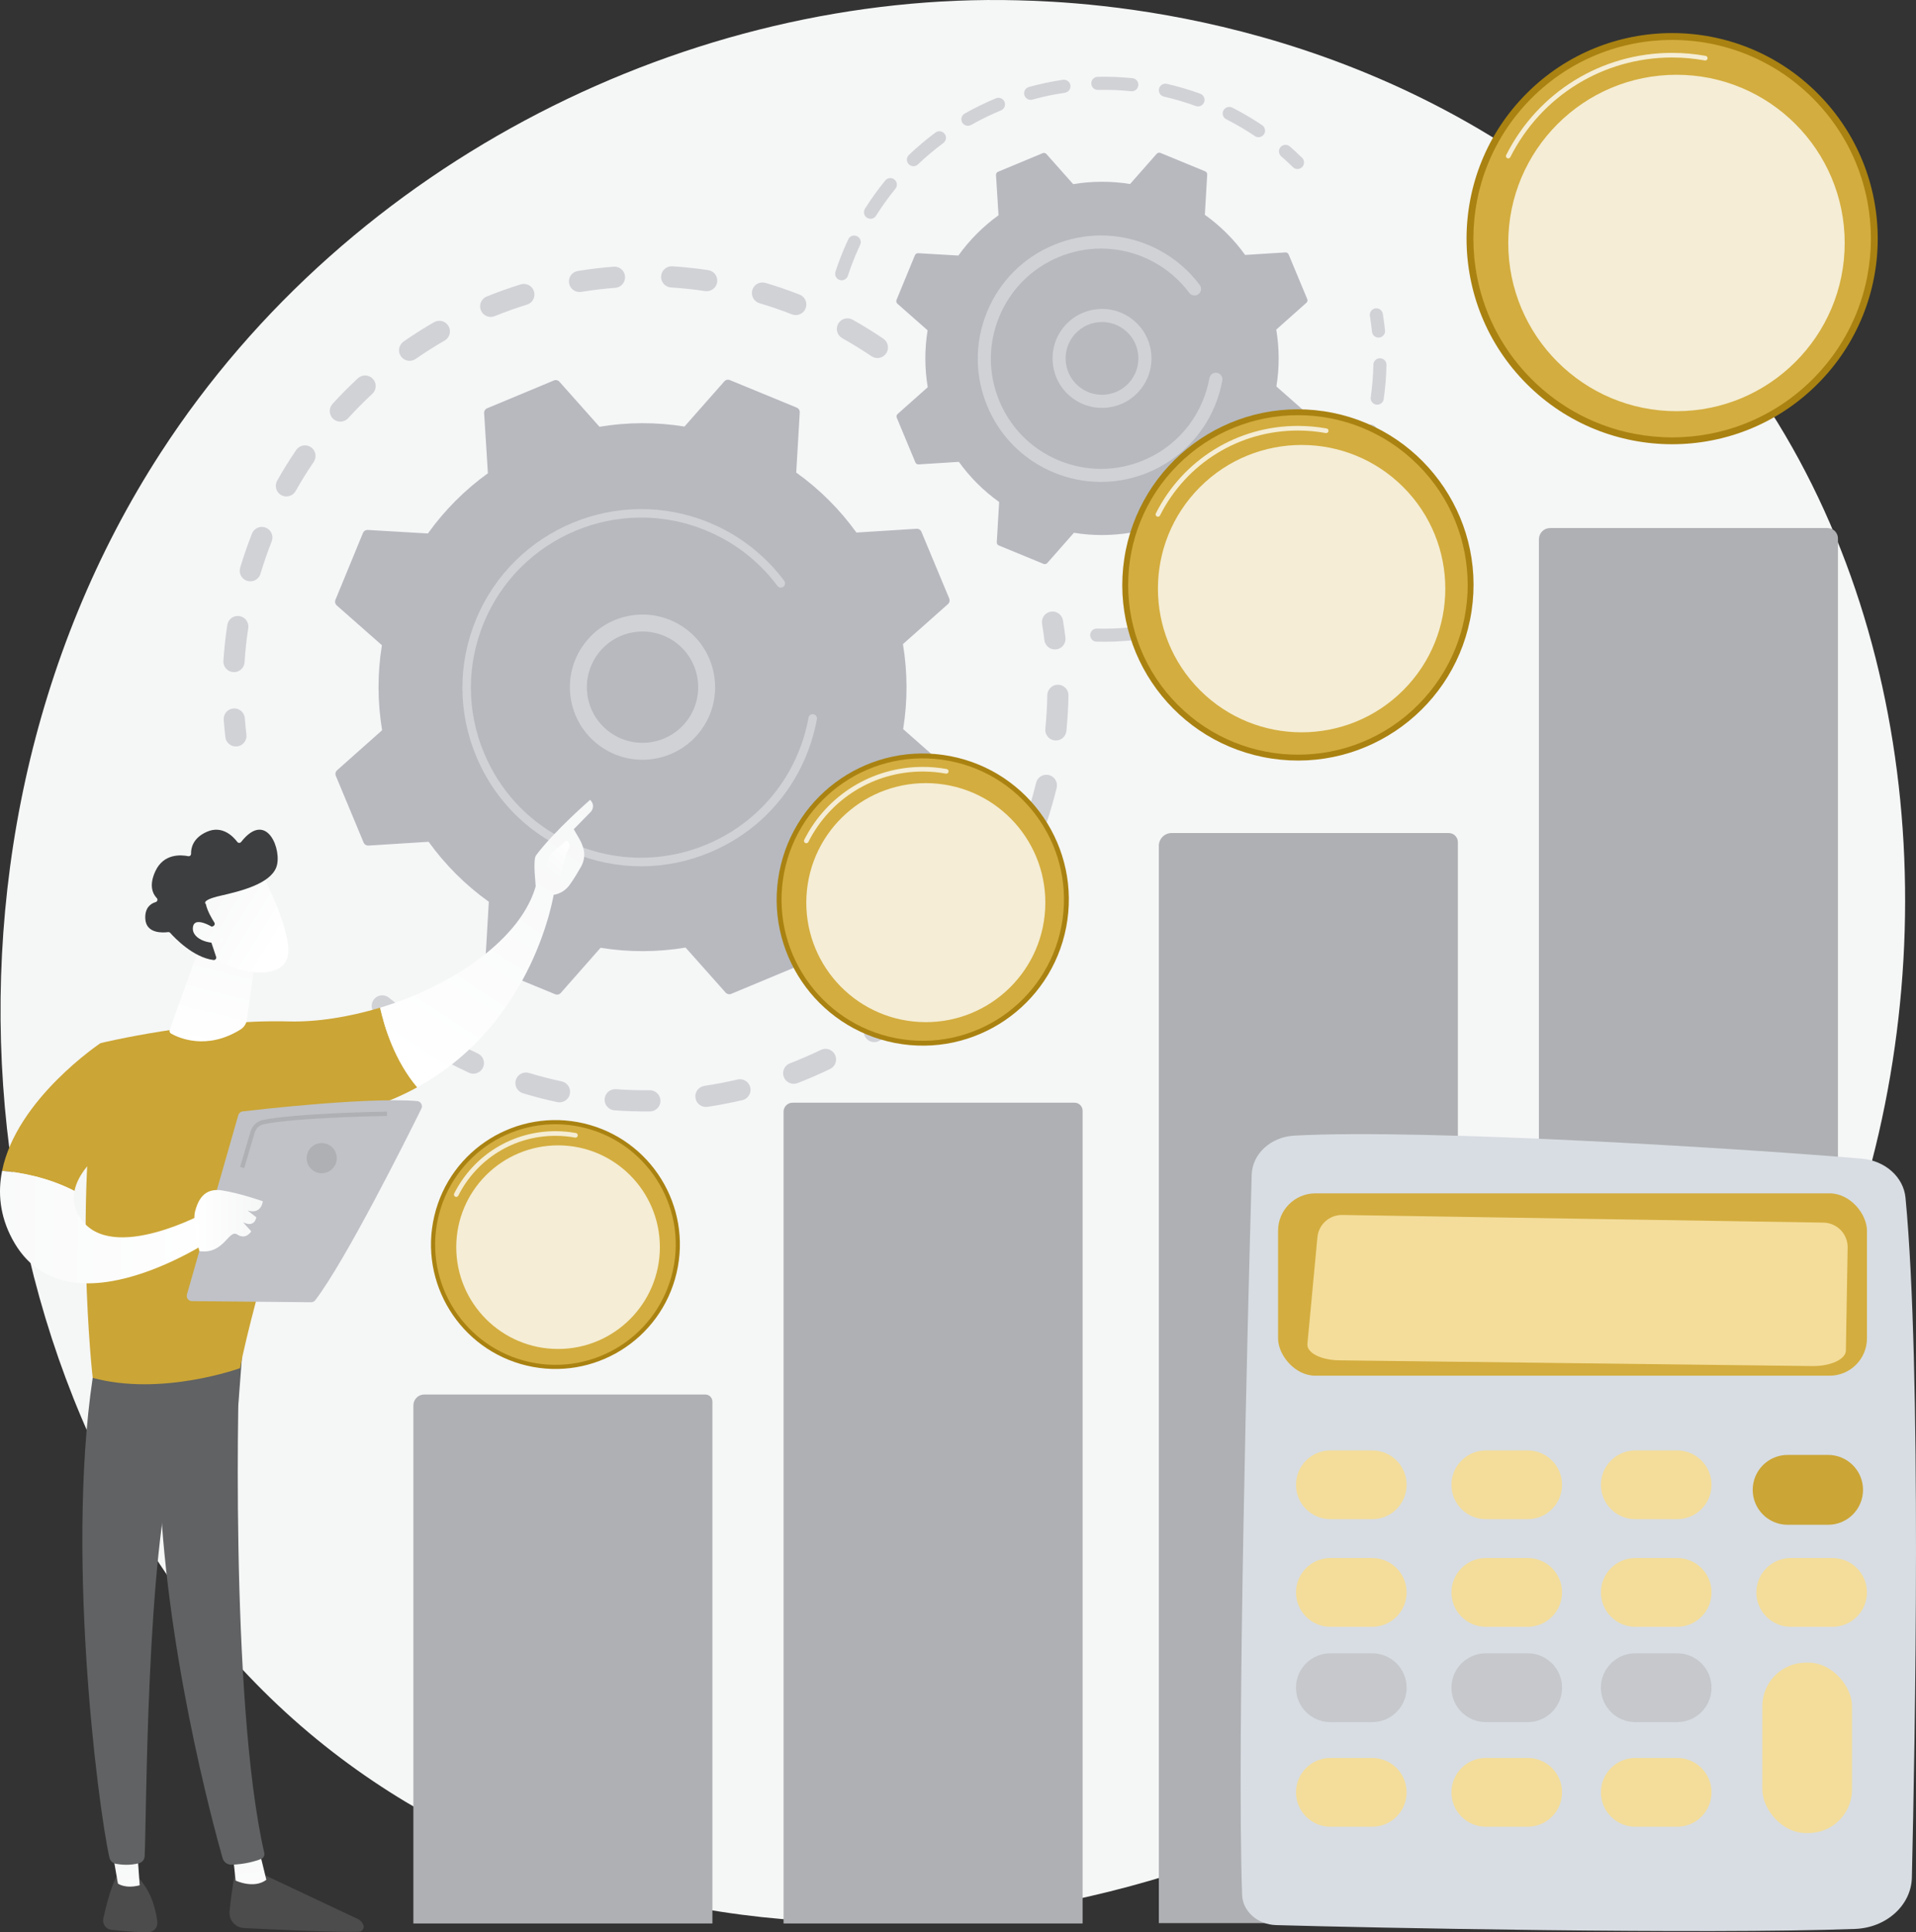 <?xml version="1.0" encoding="UTF-8"?><svg id="Illustration" xmlns="http://www.w3.org/2000/svg" width="1830" height="1845.656" xmlns:xlink="http://www.w3.org/1999/xlink" viewBox="0 0 1830 1845.656"><rect x="0" y="0" width="1830" height="1845.656" fill="#333333" stroke="none"/><defs><style>.cls-1{fill:#bbbdbf;opacity:.63;}.cls-1,.cls-2,.cls-3,.cls-4,.cls-5,.cls-6,.cls-7,.cls-8,.cls-9,.cls-10,.cls-11,.cls-12,.cls-13,.cls-14,.cls-15,.cls-16,.cls-17,.cls-18,.cls-19,.cls-20,.cls-21,.cls-22,.cls-23,.cls-24,.cls-25,.cls-26{stroke-width:0px;}.cls-2{fill:#3c3e3f;}.cls-3{fill:url(#linear-gradient);}.cls-4{fill:#f4dd9a;}.cls-5{fill:#d1d2d6;}.cls-6{fill:url(#linear-gradient-6);}.cls-7{fill:#aeb0b3;}.cls-8{fill:#f4dd9a;}.cls-9{fill:url(#linear-gradient-5);}.cls-10{fill:#b7b9bf;}.cls-11{fill:#d8dde3;}.cls-12{fill:url(#linear-gradient-2);}.cls-13{fill:#a98211;}.cls-14{fill:#4c4c4c;}.cls-15{fill:url(#linear-gradient-3);}.cls-16{fill:#d3ad3f;}.cls-17{fill:#cba535;}.cls-18{fill:url(#_40_2);}.cls-19{fill:#f5f6f6;}.cls-20{fill:#fff;opacity:.78;}.cls-21{fill:url(#_40_2-3);}.cls-22{fill:#606263;}.cls-23{fill:url(#_41_2);}.cls-24{fill:#c0c2c7;}.cls-25{fill:url(#linear-gradient-4);}.cls-26{fill:url(#_40_2-2);}</style><linearGradient id="_40_2" x1="231.579" y1="1741.042" x2="245.688" y2="1835.888" gradientUnits="userSpaceOnUse"><stop offset="0" stop-color="#f5f6f6"/><stop offset="1" stop-color="#fff"/></linearGradient><linearGradient id="_40_2-2" x1="117.899" y1="1757.953" x2="132.008" y2="1852.799" xlink:href="#_40_2"/><linearGradient id="linear-gradient" x1="388.027" y1="1015.521" x2="579.641" y2="724.44" gradientUnits="userSpaceOnUse"><stop offset="0" stop-color="#fff"/><stop offset="1" stop-color="#f5f6f6"/></linearGradient><linearGradient id="linear-gradient-2" x1="401.036" y1="1024.113" x2="592.321" y2="733.531" xlink:href="#linear-gradient"/><linearGradient id="linear-gradient-3" x1="547.816" y1="807.789" x2="515.147" y2="846.906" xlink:href="#linear-gradient"/><linearGradient id="_40_2-3" x1="12376.773" y1="1107.173" x2="12751.495" y2="1107.173" gradientTransform="translate(-12520.199 -54.545) rotate(.544)" xlink:href="#_40_2"/><linearGradient id="_41_2" x1="192.115" y1="1006.605" x2="238.005" y2="821.997" gradientUnits="userSpaceOnUse"><stop offset="0" stop-color="#fff"/><stop offset=".161" stop-color="#fefefe"/><stop offset="1" stop-color="#f5f6f6"/></linearGradient><linearGradient id="linear-gradient-4" x1="3772.241" y1="6714.998" x2="3741.367" y2="6613.167" gradientTransform="translate(-6996.664 -1668.329) rotate(-41.209)" xlink:href="#linear-gradient"/><linearGradient id="linear-gradient-5" x1="3740.68" y1="6714.522" x2="3712.902" y2="6622.903" gradientTransform="translate(-6996.664 -1668.329) rotate(-41.209)" xlink:href="#linear-gradient"/><linearGradient id="linear-gradient-6" x1="12428.718" y1="1165.993" x2="12494.048" y2="1165.993" gradientTransform="translate(-12243.055)" xlink:href="#linear-gradient"/></defs><path class="cls-19" d="m1743.37,1240.539c-176.492,415.567-646.625,648.37-1054.325,585.573-66.341-10.219-248.217-40.658-409.243-184.26C-30.184,1365.407-96.477,818.012,153.579,432.249,335.576,151.482,661.824-7.676,971.824.285c66.774,1.715,322.68,12.283,547.576,197.728,33.033,27.238,105.89,91.964,171.552,194.647,154.186,241.118,167.439,577.048,52.417,847.879Z"/><path class="cls-5" d="m846.372,337.534c-3.135,4.625-9.425,5.83-14.047,2.695-8.982-6.09-18.361-11.881-27.879-17.211-4.816-2.697-6.568-8.748-3.975-13.592.031-.057.061-.115.093-.174,2.729-4.873,8.893-6.609,13.767-3.88,10.018,5.611,19.892,11.706,29.347,18.118,4.324,2.93,5.657,8.625,3.245,13.131-.166.31-.348.616-.551.913Zm-90.031-37.284c-10.15-3.982-20.567-7.566-30.97-10.657-5.35-1.589-8.404-7.219-6.814-12.573,1.615-5.368,7.223-8.404,12.577-6.813,10.944,3.251,21.91,7.024,32.591,11.211,5.199,2.039,7.761,7.91,5.722,13.109-.148.378-.317.742-.503,1.091-2.385,4.456-7.78,6.524-12.602,4.633Zm-82.891-22.222c-10.753-1.618-21.705-2.787-32.561-3.475-5.573-.353-9.806-5.16-9.453-10.733.359-5.568,5.158-9.803,10.733-9.453,11.432.725,22.969,1.956,34.29,3.661,5.523.831,9.325,5.983,8.498,11.506-.178,1.177-.551,2.277-1.083,3.269-1.961,3.664-6.078,5.88-10.424,5.226Zm-85.779-3.124c-10.856.827-21.8,2.137-32.533,3.889-5.513.898-10.711-2.841-11.611-8.352-.894-5.513,2.846-10.707,8.352-11.61,11.302-1.843,22.824-3.22,34.248-4.095,5.568-.424,10.429,3.745,10.854,9.314.152,1.992-.283,3.894-1.161,5.535-1.576,2.945-4.574,5.046-8.149,5.321Zm-84.337,16.063c-10.375,3.21-20.762,6.91-30.865,11.001-5.18,2.094-11.074-.406-13.17-5.582-2.098-5.18.404-11.076,5.583-13.167,10.629-4.303,21.558-8.196,32.475-11.573,5.334-1.652,10.998,1.335,12.649,6.672.833,2.688.487,5.461-.745,7.761-1.212,2.264-3.281,4.069-5.928,4.888Zm-78.681,34.323c-9.423,5.432-18.727,11.337-27.659,17.552-4.584,3.19-10.889,2.059-14.076-2.523-3.191-4.585-2.063-10.886,2.523-14.079,9.398-6.541,19.195-12.756,29.111-18.473,4.84-2.788,11.022-1.128,13.813,3.711,1.812,3.143,1.744,6.853.149,9.832-.86,1.607-2.163,3.002-3.86,3.98Zm-201.84,316.693c-5.573-.362-9.799-5.174-9.436-10.748.744-11.418,1.998-22.959,3.725-34.298.842-5.522,6-9.317,11.522-8.473,5.519.839,9.313,5.998,8.472,11.519-1.641,10.767-2.829,21.725-3.534,32.567-.097,1.488-.51,2.877-1.171,4.112-1.814,3.389-5.492,5.589-9.579,5.322Zm132.767-265.814c-7.974,7.388-15.725,15.212-23.034,23.258-3.758,4.133-10.155,4.439-14.288.684-4.136-3.758-4.418-10.137-.682-14.287,7.699-8.472,15.86-16.712,24.259-24.491,4.097-3.795,10.495-3.552,14.292.547,3.01,3.249,3.48,7.948,1.5,11.646-.515.963-1.201,1.857-2.047,2.643Zm-119.403,178.692c-5.35-1.6-8.39-7.238-6.789-12.589,3.282-10.959,7.08-21.923,11.283-32.586,2.027-5.21,7.923-7.745,13.119-5.699,5.195,2.048,7.746,7.922,5.698,13.119-3.995,10.134-7.606,20.553-10.722,30.969-.199.664-.463,1.292-.778,1.88-2.222,4.152-7.127,6.309-11.812,4.906Zm63.444-113.664c-6.116,8.981-11.925,18.343-17.265,27.832-2.737,4.87-8.903,6.595-13.773,3.856-4.803-2.704-6.548-8.745-3.958-13.583.034-.063.068-.127.105-.188,5.617-9.992,11.732-19.849,18.168-29.302,3.147-4.615,9.437-5.81,14.054-2.666,4.312,2.935,5.637,8.621,3.228,13.12-.169.315-.358.626-.561.93Z"/><path class="cls-5" d="m234.212,707.653c.94-1.755,1.374-3.806,1.125-5.935-.606-5.179-1.11-10.456-1.509-15.688-.42-5.568-5.278-9.744-10.846-9.321-5.57.419-9.751,5.276-9.32,10.848.415,5.503.948,11.053,1.583,16.503.647,5.546,5.67,9.521,11.215,8.873,3.421-.398,6.241-2.46,7.751-5.281Z"/><path class="cls-5" d="m386.698,975.632c2.304-4.303,1.21-9.761-2.798-12.812-4.149-3.155-8.303-6.452-12.342-9.797-4.303-3.563-10.678-2.963-14.24,1.339-3.576,4.321-2.961,10.679,1.339,14.24,4.254,3.52,8.627,6.993,12.996,10.317,4.445,3.381,10.79,2.519,14.173-1.926.332-.436.622-.893.872-1.361Z"/><path class="cls-5" d="m962.664,865.899c-2.873,4.789-9.086,6.343-13.878,3.466-4.788-2.875-6.334-9.077-3.465-13.875,5.472-9.117,10.639-18.61,15.424-28.32,2.44-4.994,8.534-7.069,13.544-4.6s7.069,8.532,4.602,13.543c-2.073,4.207-4.208,8.363-6.404,12.465-3.133,5.853-6.437,11.681-9.823,17.32Zm24.384-74.371c-5.295-1.768-8.157-7.496-6.388-12.793,3.393-10.172,6.396-20.595,8.92-30.984,1.3-5.425,6.786-8.759,12.214-7.442,5.425,1.318,8.756,6.787,7.438,12.213-2.656,10.938-5.815,21.912-9.389,32.615-.185.555-.414,1.084-.681,1.582-2.283,4.265-7.37,6.392-12.114,4.809Zm-55.911,119.572c-7.054,8.766-14.58,17.351-22.372,25.513-3.857,4.04-10.259,4.189-14.301.332-4.039-3.856-4.182-10.252-.331-14.299,7.402-7.75,14.547-15.9,21.244-24.225,3.503-4.351,9.868-5.041,14.222-1.539,3.849,3.098,4.83,8.438,2.58,12.641-.293.547-.639,1.076-1.042,1.577Zm76.321-203.871c-5.556-.561-9.608-5.522-9.044-11.078,1.078-10.652,1.71-21.477,1.885-32.174.088-5.589,4.688-10.039,10.276-9.947,5.584.09,10.036,4.689,9.946,10.273-.183,11.265-.851,22.666-1.984,33.882-.139,1.355-.534,2.622-1.14,3.754-1.877,3.505-5.739,5.715-9.939,5.29Zm-139.366,266.509c-8.804,6.995-18.031,13.711-27.426,19.962-4.649,3.094-10.924,1.834-14.019-2.814-3.098-4.651-1.835-10.929,2.815-14.023,8.923-5.939,17.688-12.317,26.048-18.961,4.374-3.475,10.737-2.746,14.211,1.628,2.589,3.259,2.844,7.62.998,11.068-.632,1.181-1.512,2.255-2.626,3.14Zm-75.254,47.292c-10.145,4.913-20.615,9.455-31.119,13.502-5.214,2.006-11.065-.591-13.073-5.804-2.009-5.22.589-11.07,5.805-13.071,9.98-3.845,19.931-8.161,29.572-12.829,5.027-2.435,11.075-.333,13.511,4.694,1.465,3.03,1.285,6.43-.191,9.187-.973,1.818-2.508,3.355-4.504,4.321Zm-83.775,29.77c-10.979,2.589-22.191,4.742-33.319,6.403-5.527.823-10.669-2.987-11.495-8.51-.825-5.532,2.988-10.671,8.51-11.494,10.576-1.575,21.225-3.624,31.661-6.085,5.436-1.282,10.883,2.086,12.163,7.521.59,2.498.198,4.995-.924,7.091-1.322,2.469-3.658,4.38-6.597,5.074Zm-88.273,10.786c-11.279.126-22.694-.229-33.928-1.056-5.57-.409-9.755-5.257-9.344-10.829.409-5.561,5.26-9.75,10.83-9.341,10.665.785,21.503,1.122,32.218,1.002,5.585-.062,10.161,4.413,10.223,9.998.019,1.764-.413,3.426-1.191,4.878-1.684,3.147-4.986,5.304-8.809,5.348Zm-88.532-8.88c-11.002-2.357-22.049-5.216-32.837-8.5-5.344-1.627-8.359-7.278-6.731-12.621,1.623-5.326,7.274-8.357,12.618-6.73,10.248,3.12,20.741,5.835,31.191,8.076,5.46,1.169,8.939,6.546,7.768,12.006-.204.951-.534,1.843-.971,2.66-2.073,3.873-6.528,6.076-11.038,5.109Zm-84.334-28.073c-7.535-3.46-15.057-7.196-22.353-11.101-2.643-1.415-5.26-2.854-7.859-4.319-4.863-2.742-6.714-8.902-3.842-13.774,2.74-4.867,8.908-6.588,13.776-3.845,2.468,1.391,4.96,2.763,7.471,4.107,6.938,3.714,14.084,7.264,21.249,10.555,5.075,2.329,7.3,8.335,4.969,13.409-.088.19-.18.379-.278.561-2.503,4.676-8.248,6.652-13.132,4.408Z"/><path class="cls-5" d="m1016.479,614.983c.949-1.773,1.381-3.842,1.121-5.987-.661-5.435-1.451-10.959-2.346-16.418-.903-5.513-6.103-9.249-11.614-8.346-5.512.905-9.251,6.098-8.346,11.614.849,5.186,1.598,10.433,2.228,15.593.672,5.542,5.713,9.491,11.259,8.817,3.399-.415,6.197-2.47,7.698-5.273Z"/><path class="cls-10" d="m880.079,507.96c-.777-1.862-2.647-3.026-4.66-2.899l-57.415,3.61c-15.718-21.788-35.023-41.227-57.514-57.305l3.36-57.393c.117-2.013-1.055-3.879-2.92-4.647l-63.808-26.269c-1.865-.769-4.012-.268-5.345,1.244l-38.021,43.124c-27.292-4.417-54.688-4.205-81.19.203l-38.231-42.986c-1.341-1.506-3.489-1.997-5.35-1.221l-63.695,26.544c-1.861.775-3.026,2.647-2.899,4.66l3.611,57.414c-21.789,15.717-41.228,35.022-57.306,57.514l-57.393-3.36c-2.014-.118-3.88,1.054-4.647,2.919l-26.27,63.809c-.767,1.865-.267,4.011,1.245,5.344l43.124,38.022c-4.417,27.292-4.205,54.688.203,81.19l-42.987,38.231c-1.506,1.34-1.998,3.488-1.221,5.35l26.544,63.695c.775,1.861,2.647,3.025,4.659,2.899l57.416-3.611c15.716,21.789,35.022,41.227,57.514,57.305l-3.36,57.393c-.119,2.013,1.054,3.88,2.918,4.647l63.809,26.269c1.865.767,4.011.268,5.344-1.245l38.022-43.124c27.292,4.417,54.688,4.205,81.19-.203l38.231,42.986c1.339,1.507,3.488,1.998,5.35,1.222l63.694-26.544c1.861-.776,3.025-2.647,2.899-4.659l-3.611-57.415c21.789-15.717,41.227-35.022,57.306-57.514l57.393,3.36c2.012.117,3.878-1.055,4.647-2.92l26.269-63.809c.767-1.865.268-4.011-1.245-5.345l-43.123-38.021c4.417-27.293,4.204-54.688-.203-81.19l42.987-38.231c1.507-1.34,1.997-3.489,1.222-5.35l-26.544-63.695Z"/><path class="cls-5" d="m669.413,697.657c-22.774,30.725-66.297,37.198-97.027,14.423-14.886-11.031-24.584-27.2-27.307-45.526-2.725-18.322,1.847-36.614,12.884-51.498,22.775-30.726,66.297-37.198,97.027-14.423,27.954,20.72,35.832,58.612,19.875,88.421-1.582,2.955-3.4,5.833-5.453,8.604Zm-108.328-33.481c2.089,14.052,9.524,26.447,20.938,34.907,23.557,17.458,56.932,12.499,74.391-11.06,17.474-23.56,12.499-56.932-11.06-74.393-23.557-17.458-56.932-12.499-74.391,11.059-1.583,2.137-2.989,4.362-4.221,6.664-5.352,9.997-7.353,21.403-5.656,32.823Z"/><path class="cls-5" d="m762.519,737.583c2.74-5.12,5.24-10.407,7.481-15.85h0c.706-1.712,1.383-3.438,2.034-5.173,3.205-8.557,5.724-17.355,7.519-26.258.025-.121.049-.243.074-.364.068-.344.136-.689.2-1.035.131-.671.254-1.345.376-2.017.32-1.769-.563-3.476-2.067-4.283-.365-.196-.769-.338-1.198-.415-2.198-.397-4.296,1.07-4.696,3.264-2.037,11.314-5.31,22.483-9.724,33.199-21.907,53.238-69.027,88.628-121.887,98.079-29.401,5.261-60.579,2.493-90.186-9.698-5.192-2.136-10.239-4.52-15.121-7.135-32.861-17.596-58.459-45.724-72.989-80.595-16.694-40.055-16.79-84.215-.27-124.341,34.126-82.868,129.242-122.483,212.074-88.381,5.107,2.102,10.089,4.456,14.926,7.047,20.961,11.225,39.233,26.912,53.45,45.999.368.493.825.878,1.334,1.149,1.337.716,3.028.646,4.326-.322,1.789-1.341,2.168-3.867.827-5.662-14.925-20.039-34.108-36.511-56.114-48.295-5.077-2.72-10.306-5.189-15.665-7.398-86.966-35.804-186.847,5.847-222.638,92.781-17.344,42.126-17.241,88.483.284,130.534,15.254,36.609,42.127,66.138,76.624,84.611,5.127,2.744,10.424,5.246,15.871,7.49,42.129,17.343,88.487,17.243,130.536-.281,36.617-15.259,66.149-42.143,84.621-76.65Z"/><path class="cls-5" d="m1244.758,158.139c1.275-2.382.896-5.409-1.131-7.4-3.78-3.718-7.725-7.373-11.726-10.861-2.599-2.266-6.542-1.997-8.813.603-2.281,2.595-1.996,6.546.603,8.813,3.812,3.324,7.572,6.806,11.18,10.354,2.456,2.418,6.411,2.383,8.833-.074.428-.438.777-.922,1.052-1.436Z"/><path class="cls-5" d="m1207.222,128.286c-1.931,2.858-5.81,3.615-8.672,1.685-7.22-4.865-14.774-9.417-22.448-13.525-1.618-.866-3.253-1.717-4.901-2.554-3.071-1.565-4.297-5.324-2.734-8.399,1.594-2.849,5.324-4.297,8.404-2.735,1.724.878,3.433,1.768,5.127,2.675,8.045,4.306,15.965,9.079,23.535,14.184,2.68,1.804,3.512,5.329,2.018,8.12-.099.186-.211.368-.33.551Zm-65.119-27.027c-9.921-3.606-20.154-6.631-30.414-8.985-3.364-.773-5.46-4.12-4.69-7.485.772-3.344,4.121-5.464,7.485-4.691,10.753,2.467,21.482,5.636,31.884,9.419,3.243,1.179,4.916,4.763,3.739,8.008-.103.283-.23.558-.37.819-1.442,2.695-4.68,3.988-7.635,2.915Zm-61.716-14.139c-10.486-1.064-21.148-1.478-31.698-1.235-3.446.079-6.308-2.653-6.386-6.1-.078-3.459,2.646-6.312,6.099-6.39,11.062-.257,22.249.183,33.243,1.294,3.431.349,5.936,3.413,5.587,6.844-.088.836-.333,1.618-.707,2.317-1.159,2.165-3.544,3.531-6.138,3.27Zm-63.305,1.457c-10.443,1.543-20.888,3.749-31.027,6.559-3.329.919-6.769-1.029-7.687-4.354-.916-3.317,1.026-6.764,4.35-7.687,10.64-2.945,21.585-5.258,32.539-6.877,3.412-.505,6.589,1.857,7.094,5.268.198,1.376-.062,2.713-.672,3.853-.902,1.686-2.561,2.936-4.597,3.237Zm-61.031,16.868c-9.75,4.034-19.337,8.71-28.507,13.896-2.998,1.698-6.811.64-8.511-2.362-1.7-3.003-.648-6.816,2.363-8.511,9.607-5.436,19.66-10.335,29.876-14.568,3.188-1.316,6.841.196,8.159,3.382.745,1.8.587,3.75-.265,5.342-.658,1.229-1.728,2.247-3.116,2.823Zm-55.086,31.172c-8.467,6.278-16.618,13.144-24.231,20.412-2.493,2.381-6.449,2.29-8.829-.205-2.38-2.495-2.291-6.436.203-8.834,7.982-7.621,16.536-14.824,25.417-21.41,2.772-2.051,6.683-1.473,8.736,1.296,1.486,2.006,1.594,4.61.49,6.673-.422.788-1.018,1.5-1.786,2.068Zm-45.771,43.679c-6.646,8.139-12.87,16.804-18.494,25.759-1.839,2.918-5.693,3.798-8.613,1.962-2.921-1.833-3.759-5.658-1.968-8.615,5.903-9.384,12.426-18.47,19.397-27.006,2.184-2.671,6.119-3.069,8.791-.887,2.35,1.918,2.939,5.199,1.557,7.779-.187.35-.409.688-.671,1.008Zm-53.239,87.099c-3.28-1.071-5.068-4.595-3.997-7.875,2.964-9.078,6.478-18.15,10.428-26.939.593-1.34,1.204-2.663,1.822-3.985,1.367-3.149,5.186-4.467,8.313-2.991,3.123,1.468,4.46,5.186,2.995,8.311-.586,1.237-1.156,2.484-1.722,3.762-3.784,8.412-7.136,17.065-9.964,25.721-.115.357-.263.697-.432,1.014-1.403,2.622-4.522,3.938-7.443,2.983Z"/><path class="cls-5" d="m1290.503,473.782c-5.261,9.53-11.154,18.819-17.503,27.618-2.021,2.793-5.924,3.426-8.723,1.405-2.8-2.021-3.387-5.926-1.405-8.723,6.059-8.387,11.676-17.249,16.695-26.342,1.665-3.021,5.469-4.116,8.486-2.449,2.995,1.655,4.1,5.408,2.49,8.415-.013.024-.027.051-.04.075Zm5.929-26.096c-3.196-1.293-4.74-4.935-3.445-8.131,3.891-9.62,7.239-19.572,9.948-29.583.905-3.307,4.331-5.299,7.665-4.393,3.33.901,5.294,4.328,4.396,7.66-2.841,10.49-6.349,20.921-10.43,31-.086.213-.18.415-.287.614-1.486,2.775-4.856,4.043-7.847,2.832Zm-44.18,79.017c-7.413,7.98-15.375,15.577-23.667,22.575-2.637,2.224-6.581,1.89-8.803-.745-2.229-2.635-1.891-6.561.74-8.802,7.912-6.675,15.505-13.919,22.582-21.53,2.349-2.527,6.301-2.671,8.824-.327,2.125,1.975,2.566,5.082,1.259,7.523-.248.463-.558.901-.934,1.306Zm62.276-140.221c-3.414-.486-5.788-3.651-5.302-7.066,1.464-10.272,2.311-20.733,2.513-31.1.073-3.445,2.924-6.187,6.364-6.124,3.45.069,6.194,2.918,6.125,6.368-.209,10.872-1.096,21.848-2.635,32.62-.108.745-.342,1.439-.677,2.066-1.203,2.248-3.72,3.616-6.389,3.236Zm-112.165,182.315c-9.094,5.95-18.648,11.404-28.399,16.216-3.094,1.526-6.84.254-8.367-2.839-1.527-3.094-.262-6.841,2.839-8.367,9.304-4.585,18.413-9.789,27.085-15.467,2.885-1.887,6.757-1.081,8.648,1.81,1.295,1.976,1.32,4.422.277,6.372-.476.89-1.176,1.681-2.082,2.275Zm-58.54,28.901c-10.274,3.605-20.861,6.618-31.46,8.957-3.366.744-6.698-1.382-7.441-4.751-.746-3.364,1.381-6.702,4.754-7.446,10.106-2.232,20.204-5.108,30.01-8.549,3.254-1.143,6.82.572,7.962,3.827.602,1.719.41,3.527-.389,5.019-.711,1.328-1.904,2.405-3.437,2.944Zm-63.78,14.054c-10.847,1.043-21.852,1.427-32.703,1.147-3.452-.091-6.172-2.958-6.083-6.407.088-3.447,2.962-6.167,6.404-6.082,10.35.272,20.843-.096,31.182-1.097,3.435-.33,6.488,2.187,6.816,5.621.127,1.275-.145,2.493-.706,3.541-.953,1.78-2.749,3.067-4.909,3.277Z"/><path class="cls-5" d="m1322.144,319.158c.569-1.062.836-2.299.703-3.588-.55-5.318-1.263-10.643-2.112-15.829-.559-3.402-3.771-5.713-7.176-5.156-3.396.566-5.706,3.771-5.155,7.176.812,4.946,1.489,10.027,2.018,15.101.356,3.432,3.429,5.924,6.858,5.567,2.141-.224,3.919-1.504,4.864-3.27Z"/><path class="cls-10" d="m1230.792,243.033c-.52-1.246-1.772-2.025-3.118-1.94l-38.42,2.415c-10.517-14.58-23.436-27.586-38.486-38.346l2.248-38.405c.079-1.347-.706-2.595-1.954-3.11l-42.697-17.577c-1.248-.515-2.685-.18-3.576.832l-25.442,28.857c-18.263-2.956-36.595-2.814-54.329.135l-25.582-28.764c-.897-1.009-2.335-1.336-3.58-.818l-42.621,17.762c-1.245.519-2.025,1.771-1.94,3.118l2.416,38.419c-14.58,10.517-27.588,23.436-38.347,38.486l-38.404-2.249c-1.347-.079-2.596.705-3.109,1.953l-17.579,42.698c-.514,1.248-.178,2.684.833,3.576l28.857,25.442c-2.956,18.263-2.814,36.595.136,54.328l-28.765,25.582c-1.008.897-1.337,2.334-.817,3.579l17.762,42.622c.519,1.245,1.771,2.024,3.117,1.939l38.42-2.416c10.517,14.58,23.434,27.587,38.485,38.346l-2.248,38.405c-.08,1.347.705,2.596,1.953,3.109l42.698,17.579c1.248.513,2.683.179,3.576-.833l25.442-28.857c18.263,2.956,36.595,2.814,54.329-.136l25.582,28.765c.896,1.008,2.334,1.337,3.58.818l42.621-17.762c1.246-.519,2.025-1.772,1.94-3.118l-2.416-38.419c14.58-10.517,27.587-23.435,38.346-38.486l38.405,2.249c1.347.078,2.595-.706,3.11-1.954l17.578-42.698c.513-1.248.179-2.684-.833-3.576l-28.856-25.442c2.956-18.263,2.813-36.595-.136-54.328l28.765-25.583c1.008-.896,1.336-2.335.817-3.579l-17.762-42.622Z"/><path class="cls-5" d="m1090.494,370.462c-7.513,10.144-18.528,16.75-31.013,18.604-12.48,1.858-24.939-1.259-35.078-8.776-20.929-15.51-25.322-45.108-9.826-66.094,15.519-20.927,45.166-25.333,66.088-9.822,10.14,7.514,16.748,18.527,18.604,31.009,1.508,10.147-.27,20.279-5.026,29.163-1.093,2.041-2.346,4.02-3.748,5.916Zm-58.657-.209c7.46,5.53,16.624,7.823,25.81,6.458,9.179-1.365,17.282-6.226,22.809-13.684h0c5.518-7.466,7.819-16.623,6.454-25.808-1.361-9.179-6.227-17.281-13.681-22.807-15.396-11.411-37.202-8.17-48.617,7.223-1.028,1.391-1.937,2.83-2.731,4.312-7.996,14.937-4.048,33.928,9.956,44.307Z"/><path class="cls-5" d="m1155.297,398.247c1.865-3.485,3.567-7.092,5.107-10.82,3.051-7.406,5.353-15.13,6.841-22.978.064-.353.129-.706.193-1.059.494-2.732-.87-5.367-3.192-6.614-.564-.302-1.187-.521-1.85-.641-3.394-.613-6.629,1.655-7.251,5.04-1.321,7.34-3.441,14.569-6.294,21.49l-.001.003c-.155.38-.318.76-.477,1.136-6.902,16.318-17.609,30.297-31.113,41.047-7.33,5.835-15.492,10.716-24.329,14.493-.072.031-.143.061-.215.092-.223.092-.44.187-.66.277-25.931,10.804-54.519,10.868-80.495.173-3.363-1.382-6.627-2.925-9.789-4.617-21.273-11.391-37.843-29.602-47.255-52.178-10.805-25.932-10.863-54.517-.169-80.49,10.697-25.955,30.866-46.234,56.794-57.044,25.931-10.805,54.519-10.868,80.495-.173,3.306,1.358,6.531,2.884,9.66,4.559,13.572,7.269,25.399,17.422,34.601,29.779.568.761,1.273,1.357,2.06,1.774,2.065,1.105,4.676.998,6.679-.496,2.761-2.068,3.342-5.971,1.276-8.744-10.297-13.825-23.532-25.189-38.71-33.321-3.506-1.877-7.111-3.582-10.808-5.104-29.067-11.966-61.048-11.896-90.062.196-29.007,12.091-51.587,34.73-63.538,63.815-11.967,29.063-11.9,61.043.196,90.056,10.522,25.258,29.063,45.63,52.864,58.374,3.533,1.891,7.188,3.62,10.946,5.168,56.27,23.162,120.372-.656,148.494-53.191Z"/><path class="cls-7" d="m405.22,1331.991h268.426c3.746,0,6.788,3.042,6.788,6.788v498.422h-285.618v-494.806c0-5.742,4.662-10.404,10.404-10.404Z"/><path class="cls-7" d="m756.975,1053.259h269.371c4.232,0,7.668,3.436,7.668,7.668v776.274h-285.618v-775.363c0-4.735,3.844-8.579,8.579-8.579Z"/><path class="cls-7" d="m1119.061,795.691h264.654c4.812,0,8.718,3.906,8.718,8.718v1032.459h-285.618V807.937c0-6.759,5.487-12.246,12.246-12.246Z"/><path class="cls-7" d="m1480.561,504.367h264.932c5.501,0,9.967,4.466,9.967,9.967v1322.534h-285.618V515.085c0-5.915,4.803-10.718,10.718-10.718Z"/><path class="cls-14" d="m225.272,1783.292s-3.972,21.298-6.021,42.398c-.801,8.246,5.494,15.473,13.768,15.897,28.111,1.439,88.246,4.291,109.841,3.533,3.247-.114,5.4-3.416,4.228-6.445-.983-2.539-2.904-4.602-5.366-5.762l-98.931-46.617-17.519-3.005Z"/><path class="cls-18" d="m222.304,1770.728l2.784,25.546s17.329,8.269,29.304-.741l-6.937-28.506-25.151,3.701Z"/><path class="cls-22" d="m229.156,1291.006c-1.371,6.651-10.192,332.474,23.248,478.843.546,2.388-.686,4.833-2.962,5.738-5.363,2.132-15.868,5.193-28.424,5.495-3.888.094-7.35-2.466-8.411-6.208-9.634-33.978-55.727-204.195-60.404-366.423-5.226-181.274.059-6.17.059-6.17l5.148-111.973,71.746.698Z"/><path class="cls-14" d="m110.861,1793.331s-6.101,10.713-12.182,39.276c-1.098,5.159,2.466,10.139,7.71,10.706,9.277,1.002,23.562,2.312,35.014,2.343,5.279.014,9.443-4.543,8.857-9.79-1.169-10.458-4.957-27.635-17.037-41.109l-22.362-1.426Z"/><path class="cls-26" d="m105.906,1760.459l6.706,38.657s6.945,5.27,20.819,1.63l-2.981-41.552-24.544,1.265Z"/><path class="cls-22" d="m91.188,1299.691c-30.13,171.664,2.126,425.012,13.346,474.645.687,3.039,3.112,5.385,6.18,5.924,5.211.915,13.797,1.703,22.292-.677,2.927-.82,5.003-3.433,5.151-6.469,1.951-40.022,1.472-285.835,28.944-382.718,1.392-4.91,4.439-9.174,8.627-12.092l51.872-36.137,4.515-59.169-140.927,16.693Z"/><path class="cls-17" d="m275.831,975.639c-85.364-2.225-179.795,20.704-179.795,20.704-26.866,148.252-7.501,319.731-7.501,319.731,65.932,17.964,140.759-9.256,140.759-9.256,11.578-61.962,64.501-236.152,64.501-236.152,41.764-4.779,76.243-16.487,104.694-32.128-21.347-25.227-31.22-57.163-35.46-76.026-30.276,9.093-60.869,13.813-87.198,13.126Z"/><path class="cls-3" d="m529.22,852.289c-8.29-10.21-16.81-8.499-16.81-8.499-13.07,52.952-81.5,98.335-149.381,118.723,4.24,18.863,14.113,50.799,35.46,76.026,112.924-62.083,130.731-186.25,130.731-186.25Z"/><path class="cls-12" d="m527.16,854.845c.851,2.799-9.352,6.95-15.227-4.518-.157-5.471-3.259-28.93.051-33.355,17.63-23.561,51.656-52.982,51.656-52.982,5.649,5.681.898,11.164.898,11.164l-16.532,16.896c3.365,6.22,7.491,11.482,9.377,18.984,1.428,5.681.464,11.729-2.448,16.86-2.923,5.149-6.907,11.841-10.663,17.071-7.11,9.9-17.113,9.879-17.113,9.879Z"/><path class="cls-15" d="m540.742,803.046l-15.037,12.503-4.803,12.545,13.159,14.881s4.71-24.938,8.085-30.313c3.375-5.374,1.677-8.005-1.403-9.616Z"/><path class="cls-17" d="m127.995,1079.326l-31.958-82.983s-80.264,53.423-94.034,121.999c15.058,1.254,42.439,5.434,69.149,19.242,6.207-32.383,56.844-58.258,56.844-58.258Z"/><path class="cls-21" d="m196.942,1157.781s-90.019,49.747-119.817,6.251c-6.187-9.032-7.601-17.962-5.975-26.448-26.709-13.808-54.091-17.989-69.149-19.242-4.152,20.673-2.272,42.721,9.686,65.099,51.996,97.309,196.893-3.472,196.893-3.472l-11.639-22.189Z"/><path class="cls-23" d="m190.012,905.501l-27.915,78.302c-.462,1.297.059,2.743,1.258,3.421,7.366,4.165,33.932,16.253,66.278-3.824,3.37-2.092,5.683-5.533,6.229-9.461l9.445-67.911-55.294-.528Z"/><path class="cls-25" d="m249.815,833.314s29.295,56.438,25.255,79.084c-4.04,22.647-40.995,20.665-73.104,1.935l-21.981-60.848,69.829-20.171Z"/><path class="cls-2" d="m203.678,884.571c1.317-.569,1.817-2.17,1.043-3.378-2.356-3.674-6.764-11.165-8.132-17.7,0,0-5.33-3.486,13.725-7.854,19.055-4.369,47.474-11.162,53.588-27.288,5.961-15.722-8.927-55.546-33.583-24.163-.938,1.194-2.753,1.204-3.667-.009-3.943-5.234-14.337-16.121-28.972-9.721-13.696,5.989-15.328,15.968-15.188,21.007.041,1.482-1.295,2.621-2.749,2.33-6.883-1.381-23.418-2.668-31.303,14.232-6.495,13.92-2.436,21.874,1.293,25.781,1.208,1.266.654,3.326-1.024,3.822-4.545,1.344-10.433,5.131-9.948,15.753.67,14.685,17.092,13.549,21.77,12.924.767-.102,1.536.168,2.049.746,3.964,4.471,21.834,23.468,41.347,25.923,1.69.212,3.017-1.445,2.478-3.061l-8.22-24.656c-.382-1.145.176-2.392,1.284-2.87l4.21-1.817Z"/><path class="cls-9" d="m207.043,888.091s-21.101-14.775-22.77-2.518c-1.669,12.257,18.957,17.958,29.243,13.48l-6.473-10.962Z"/><path class="cls-24" d="m178.545,1236.401l49.037-171.248c.557-1.944,2.215-3.362,4.224-3.596,8.884-1.037,34.629-3.947,64.353-6.461,35.804-3.029,77.383-5.482,102.229-3.395,3.532.297,5.667,4.033,4.096,7.211-14.129,28.585-72.247,144.862-101.351,182.953-.964,1.262-2.455,2-4.043,1.985l-113.774-1.059c-3.311-.031-5.682-3.207-4.771-6.39Z"/><path class="cls-6" d="m190.393,1195.027s-6.831-28.088-4.075-38.053c2.755-9.965,8.094-22.778,25.889-19.931,17.795,2.847,38.786,10.344,38.786,10.344,0,0-1.06,12.98-14.585,8.792l8.387,6.489s-1.199,10.393-12.623,4.841l7.801,8.606s-4.906,8.536-13.311,3.061c-8.405-5.475-12.434,19.233-36.269,15.851Z"/><path class="cls-7" d="m292.89,1106.217c0,7.95,6.445,14.395,14.395,14.395s14.395-6.445,14.395-14.395-6.445-14.395-14.395-14.395-14.395,6.445-14.395,14.395Z"/><path class="cls-7" d="m233.257,1115.743l9.982-33.868c1.214-4.11,4.524-7.197,8.629-8.056,31.273-6.526,116.921-7.91,117.783-7.925l-.067-4.094c-3.529.053-86.895,1.404-118.554,8.008-5.581,1.169-10.072,5.346-11.716,10.905l-9.982,33.871,3.926,1.158Z"/><path class="cls-11" d="m1195.501,1122.065c-3.397,121.285-14.411,539.644-9.153,687.897.557,15.706,14.778,28.312,32.518,28.826,87.74,2.542,409.391,8.985,552.905,3.654,29.892-1.111,53.663-22.546,54.283-49.028,2.983-127.305,9.562-485.363-6.077-649.39-1.874-19.653-19.297-35.303-41.464-37.267-95.553-8.463-418.587-29.149-542.575-22.026-22.361,1.284-39.883,17.5-40.438,37.333Z"/><rect class="cls-16" x="1220.701" y="1139.851" width="562.461" height="174.163" rx="35.689" ry="35.689"/><path class="cls-8" d="m1758.113,1174.951c-4.342-4.489-10.29-7.067-16.535-7.166l-459.514-7.301c-12.285-.196-22.65,9.096-23.795,21.328l-9.548,101.945c-.782,8.348,12.95,15.375,30.458,15.588l451.766,5.474c17.481.211,31.932-6.455,32.077-14.798l1.704-98.306c.108-6.244-2.271-12.275-6.613-16.763Z"/><path class="cls-4" d="m1343.471,1418.226c0,18.134-14.7,32.834-32.834,32.834h-39.972c-18.134,0-32.834-14.7-32.834-32.834h0c0-18.134,14.7-32.834,32.834-32.834h39.972c18.134,0,32.834,14.7,32.834,32.834h0Z"/><path class="cls-4" d="m1491.938,1418.226c0,18.134-14.7,32.834-32.834,32.834h-39.972c-18.134,0-32.834-14.7-32.834-32.834h0c0-18.134,14.7-32.834,32.834-32.834h39.972c18.134,0,32.834,14.7,32.834,32.834h0Z"/><path class="cls-4" d="m1634.695,1418.226c0,18.134-14.7,32.834-32.834,32.834h-39.972c-18.134,0-32.834-14.7-32.834-32.834h0c0-18.134,14.7-32.834,32.834-32.834h39.972c18.134,0,32.834,14.7,32.834,32.834h0Z"/><path class="cls-17" d="m1779.407,1423.046c0,18.427-14.938,33.366-33.366,33.366h-38.634c-18.427,0-33.366-14.938-33.366-33.366h0c0-18.427,14.938-33.366,33.366-33.366h38.634c18.427,0,33.366,14.938,33.366,33.366h0Z"/><path class="cls-4" d="m1343.471,1521.011c0,18.134-14.7,32.834-32.834,32.834h-39.972c-18.134,0-32.834-14.7-32.834-32.834h0c0-18.134,14.7-32.834,32.834-32.834h39.972c18.134,0,32.834,14.7,32.834,32.834h0Z"/><path class="cls-4" d="m1491.938,1521.011c0,18.134-14.7,32.834-32.834,32.834h-39.972c-18.134,0-32.834-14.7-32.834-32.834h0c0-18.134,14.7-32.834,32.834-32.834h39.972c18.134,0,32.834,14.7,32.834,32.834h0Z"/><path class="cls-4" d="m1634.695,1521.011c0,18.134-14.7,32.834-32.834,32.834h-39.972c-18.134,0-32.834-14.7-32.834-32.834h0c0-18.134,14.7-32.834,32.834-32.834h39.972c18.134,0,32.834,14.7,32.834,32.834h0Z"/><path class="cls-4" d="m1783.161,1521.011c0,18.134-14.7,32.834-32.834,32.834h-39.972c-18.134,0-32.834-14.7-32.834-32.834h0c0-18.134,14.7-32.834,32.834-32.834h39.972c18.134,0,32.834,14.7,32.834,32.834h0Z"/><path class="cls-1" d="m1343.471,1612.041c0,18.134-14.7,32.834-32.834,32.834h-39.972c-18.134,0-32.834-14.7-32.834-32.834h0c0-18.134,14.7-32.834,32.834-32.834h39.972c18.134,0,32.834,14.7,32.834,32.834h0Z"/><path class="cls-1" d="m1491.938,1612.041c0,18.134-14.7,32.834-32.834,32.834h-39.972c-18.134,0-32.834-14.7-32.834-32.834h0c0-18.134,14.7-32.834,32.834-32.834h39.972c18.134,0,32.834,14.7,32.834,32.834h0Z"/><path class="cls-1" d="m1634.695,1612.041c0,18.134-14.7,32.834-32.834,32.834h-39.972c-18.134,0-32.834-14.7-32.834-32.834h0c0-18.134,14.7-32.834,32.834-32.834h39.972c18.134,0,32.834,14.7,32.834,32.834h0Z"/><path class="cls-4" d="m1343.471,1711.97c0,18.134-14.7,32.834-32.834,32.834h-39.972c-18.134,0-32.834-14.7-32.834-32.834h0c0-18.134,14.7-32.834,32.834-32.834h39.972c18.134,0,32.834,14.7,32.834,32.834h0Z"/><path class="cls-4" d="m1491.938,1711.97c0,18.134-14.7,32.834-32.834,32.834h-39.972c-18.134,0-32.834-14.7-32.834-32.834h0c0-18.134,14.7-32.834,32.834-32.834h39.972c18.134,0,32.834,14.7,32.834,32.834h0Z"/><path class="cls-4" d="m1634.695,1711.97c0,18.134-14.7,32.834-32.834,32.834h-39.972c-18.134,0-32.834-14.7-32.834-32.834h0c0-18.134,14.7-32.834,32.834-32.834h39.972c18.134,0,32.834,14.7,32.834,32.834h0Z"/><rect class="cls-4" x="1683.232" y="1588.107" width="85.654" height="162.742" rx="41.561" ry="41.561"/><circle class="cls-13" cx="530.51" cy="1188.738" r="118.846" transform="translate(-748.315 1431.94) rotate(-76.718)"/><circle class="cls-16" cx="530.51" cy="1188.738" r="114.894" transform="translate(-743.594 1455.568) rotate(-77.778)"/><path class="cls-20" d="m435.767,1143.233c-.336,0-.677-.076-.998-.239-1.095-.553-1.536-1.889-.983-2.982,18.542-36.734,55.603-59.555,96.722-59.555,6.567,0,13.139.592,19.533,1.759,1.206.219,2.006,1.375,1.785,2.583-.219,1.206-1.377,2.023-2.583,1.785-6.131-1.117-12.434-1.685-18.735-1.685-39.434,0-74.975,21.884-92.758,57.113-.39.774-1.173,1.221-1.984,1.221Z"/><circle class="cls-20" cx="533.013" cy="1191.242" r="97.244"/><circle class="cls-13" cx="881.33" cy="859.229" r="139.515" transform="translate(-129.061 1562.17) rotate(-79.099)"/><circle class="cls-16" cx="881.33" cy="859.229" r="134.875" transform="translate(-129.061 1562.17) rotate(-79.099)"/><path class="cls-20" d="m770.111,805.422c-.336,0-.677-.076-.998-.239-1.095-.553-1.536-1.889-.983-2.982,21.697-42.991,65.074-69.698,113.199-69.698,7.671,0,15.362.692,22.858,2.056,1.208.219,2.008,1.375,1.787,2.581-.217,1.21-1.373,2.023-2.581,1.787-7.235-1.314-14.659-1.982-22.064-1.982-46.44,0-88.294,25.77-109.235,67.256-.39.774-1.173,1.221-1.984,1.221Z"/><circle class="cls-20" cx="884.269" cy="862.167" r="114.156" transform="translate(-25.48 1697.404) rotate(-86.83)"/><circle class="cls-13" cx="1597.089" cy="227.955" r="196.363" transform="translate(306.588 1196.079) rotate(-45)"/><circle class="cls-16" cx="1597.089" cy="227.955" r="189.833" transform="translate(306.588 1196.079) rotate(-45)"/><path class="cls-20" d="m1440.553,151.318c-.336,0-.677-.076-.998-.239-1.095-.553-1.536-1.889-.983-2.982,30.388-60.203,91.127-97.601,158.515-97.601,10.749,0,21.519.97,32.01,2.88,1.208.219,2.008,1.375,1.787,2.581-.219,1.208-1.382,2.021-2.581,1.787-10.231-1.861-20.732-2.807-31.216-2.807-65.703,0-124.922,36.463-154.551,95.159-.39.774-1.173,1.221-1.985,1.221Z"/><circle class="cls-20" cx="1601.226" cy="232.091" r="160.671"/><circle class="cls-13" cx="1239.661" cy="558.71" r="167.729" transform="translate(502.831 1701.512) rotate(-81.449)"/><circle class="cls-16" cx="1239.661" cy="558.71" r="162.151" transform="translate(-31.979 1040.215) rotate(-45)"/><path class="cls-20" d="m1105.951,493.573c-.336,0-.677-.076-.998-.239-1.095-.553-1.536-1.889-.983-2.982,26.011-51.534,78.005-83.547,135.69-83.547,9.207,0,18.427.829,27.404,2.466,1.206.219,2.006,1.375,1.785,2.583-.219,1.208-1.379,2.024-2.583,1.785-8.714-1.588-17.665-2.392-26.605-2.392-55.998,0-106.474,31.078-131.726,81.105-.39.774-1.173,1.221-1.984,1.221Z"/><circle class="cls-20" cx="1243.194" cy="562.243" r="137.241" transform="translate(-33.443 1043.748) rotate(-45)"/></svg>
